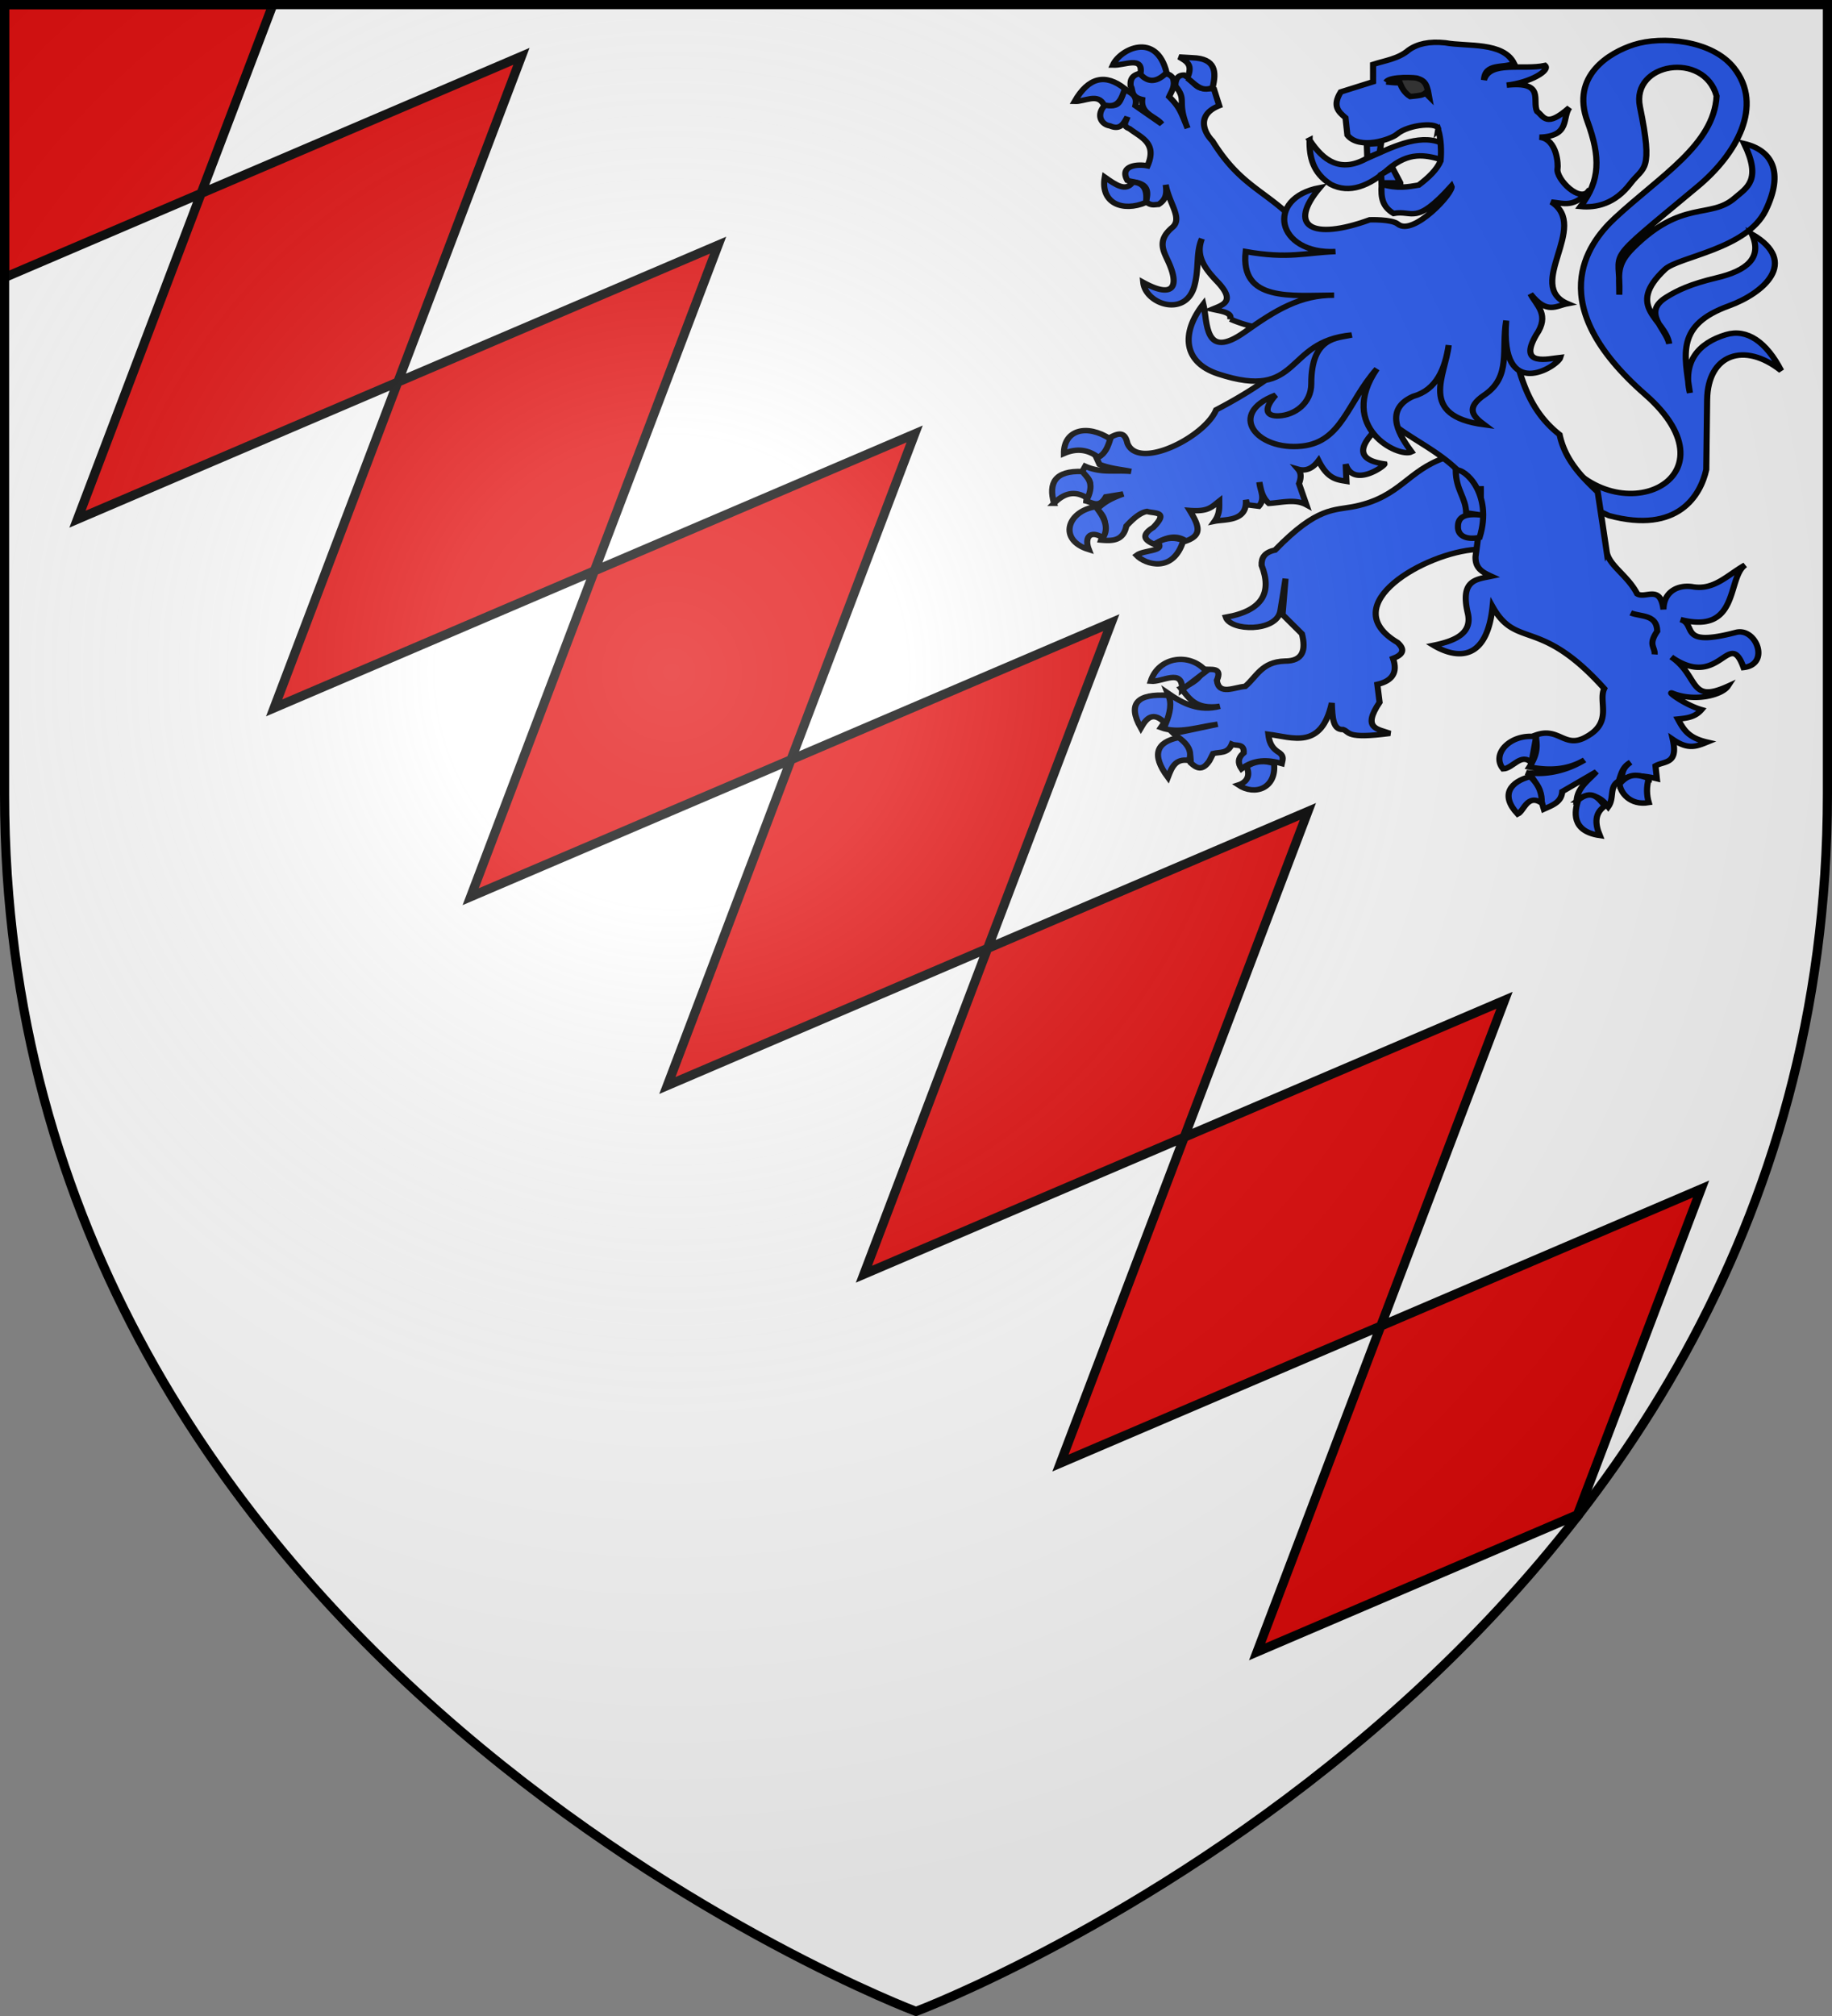<svg xmlns="http://www.w3.org/2000/svg" xmlns:xlink="http://www.w3.org/1999/xlink" width="600" height="660" version="1.0"><rect width="100%" height="100%" fill="#808080" stroke="none"/><defs><g id="b"><path id="a" d="M0 0v1h.5L0 0z" transform="rotate(18 3.157 -.5)"/><use xlink:href="#a" width="810" height="540" transform="scale(-1 1)"/></g><g id="c"><use xlink:href="#b" width="810" height="540" transform="rotate(72)"/><use xlink:href="#b" width="810" height="540" transform="rotate(144)"/></g><g id="e"><path id="d" d="M0 0v1h.5L0 0z" transform="rotate(18 3.157 -.5)"/><use xlink:href="#d" width="810" height="540" transform="scale(-1 1)"/></g><g id="f"><use xlink:href="#e" width="810" height="540" transform="rotate(72)"/><use xlink:href="#e" width="810" height="540" transform="rotate(144)"/></g><g id="i"><path id="h" d="M0 0v1h.5L0 0z" transform="rotate(18 3.157 -.5)"/><use xlink:href="#h" width="810" height="540" transform="scale(-1 1)"/></g><g id="j"><use xlink:href="#i" width="810" height="540" transform="rotate(72)"/><use xlink:href="#i" width="810" height="540" transform="rotate(144)"/></g><path id="l" d="M-298.5-298.5h597V-40C298.5 246.31 0 358.5 0 358.5S-298.5 246.31-298.5-40v-258.5z"/><path id="g" d="M2.922 27.672c0-5.951 2.317-9.843 5.579-11.012 1.448-.519 3.307-.273 5.018 1.447 2.119 2.129 2.736 7.993-3.483 9.121.658-.956.619-3.081-.714-3.787-.99-.524-2.113-.253-2.676.123-.824.552-1.729 2.106-1.679 4.108H2.922z"/><path id="k" d="M2.922 27.672c0-5.951 2.317-9.843 5.579-11.012 1.448-.519 3.307-.273 5.018 1.447 2.119 2.129 2.736 7.993-3.483 9.121.658-.956.619-3.081-.714-3.787-.99-.524-2.113-.253-2.676.123-.824.552-1.729 2.106-1.679 4.108H2.922z"/><radialGradient id="m" cx="-80" cy="-80" r="405" gradientUnits="userSpaceOnUse"><stop offset="0" style="stop-color:#fff;stop-opacity:.31"/><stop offset=".19" style="stop-color:#fff;stop-opacity:.25"/><stop offset=".6" style="stop-color:#6b6b6b;stop-opacity:.125"/><stop offset="1" style="stop-color:#000;stop-opacity:.125"/></radialGradient></defs><g transform="translate(300 300)"><use xlink:href="#l" width="600" height="660" style="fill:#fff"/><path d="M-298.5-298.5v89.344l64.375-27.531 23.5-61.813H-298.5zm64.375 61.813-40.5 106.656 104.906-44.875 40.5-106.656-104.906 44.875zm64.406 61.78-40.5 106.657 104.875-44.844 40.531-106.656-104.906 44.844zm64.375 61.813-40.5 106.656L-40.938-51.28l40.5-106.656-104.906 44.843zm64.406 61.813-40.5 106.656L23.439 10.5l40.53-106.656-104.906 44.875zM23.439 10.5l-40.5 106.656L87.844 72.312l40.5-106.656L23.438 10.5zm64.406 61.813L47.313 178.969l104.906-44.844L192.75 27.469 87.844 72.312zm64.375 61.812-40.5 106.656 104.906-44.875 40.5-106.656-104.906 44.875zm64.406 61.781-.406 1.063c.347-.446.685-.896 1.031-1.344l-.625.281z" style="fill:#e20909;stroke:#000;stroke-opacity:1;stroke-width:3"/></g><g style="display:inline"><path d="M348.875 434.214c22.966 40.278 75.556 13.729 35.827-25.29-41.675-40.928-23.912-68.685-12.294-80.784 18.667-19.439 40.368-33.592 41.446-55.847-5.101-20.699-34.951-15.304-31.26 4.917 5.517 30.22 1.491 27.217-3.864 35.124-6.34 9.364-14.003 11.248-20.371 10.537 8.056-11.871 8.204-22.538 2.81-38.987-6.864-20.927 8.983-31.553 18.966-35.124 11.475-4.105 31.762-2.13 40.744 10.537 12.353 17.42 1.04 39.66-14.752 54.442-40.27 37.694-31.093 27.33-31.963 49.525.043-9.49-1.418-13.591 5.62-21.426 20.077-22.35 31.46-13.137 41.446-22.83 4.883-4.74 11.137-8.065 3.864-24.938 11.406 3.045 16.314 13.027 8.78 30.557-7.649 17.802-35.575 21.213-41.094 27.046-16.515 17.454.114 22.517 1.756 34.07-1.396-7.142-11.35-14.334-1.054-21.426 4.322-2.976 9.534-5.902 20.372-8.78 12.464-3.31 18.757-9.278 14.401-20.021 19.556 12.81 4.602 27.154-9.426 32.87-21.444 8.739-18.201 21.74-15.863 39.836-3-14.177 3.42-22.904 14.752-26.694 8.527-2.851 16.427 3.32 22.48 16.508-15.054-13.387-29.978-7.525-30.207 13.347l-.352 31.963c-2.311 11.593-11.353 29.635-39.69 21.074l-31.962-16.86 10.888-13.346zM247.848 292.422c-.14 7.853 1.338 15.127 8.65 20.318 7.667 4.439 15.67.725 23.538-7.04 8.316-7.989 14.961-6.383 21.278-4.403 1.04-3.694-.237-5.195.047-7.668-9.442-4.076-20.02 2.25-30.484 7.384-10.478 6.358-17.346 1.03-23.03-8.591zM303.19 437.863c-15.438 5.923-18.162 17.805-36.533 22.224-8.888 2.138-15.356-.142-32.88 20.093-4.414 1.04-5.64 3.674-5.48 7.002 4.22 12.193.668 20.73-14.612 23.746 1.937 6.457 20.523 6.85 22.224-2.74.266-1.498 2.13-14.917 2.13-14.917l-1.217 16.44 7.916 8.828c1.661 7.407.49 12.512-7.003 12.482-9.375.304-11.443 7.102-16.135 11.569-4.504.383-10.752 4.253-11.568-2.74 2.416-6.393-2.56-4.653-5.48-5.175-.87 3.874-4.251 6.673-9.134 8.828 3.333 4.523 5.863 9.78 15.831 8.22-8.507 2.534-15.071-1.25-21.31-6.089 2.105 5.948.286 11.024-2.74 15.831 7.268 3.047 15.349-.407 23.137-1.522l-17.962 4.262c3.085 3.464 7.156 5.612 7.002 13.395 2.325 2.454 4.72 3.995 7.611-.913l1.522-3.349c2.717-.793 5.946.21 7.611-4.262 1.847.929 5.077-.563 4.871 3.958-2.55 2.435-2.37 4.87-.913 7.306 5.15-4.442 10.719-4.275 16.44-2.435.295-1.624.987-3.248-.914-4.871-3.708-2.477-4.238-5.484-4.566-8.524 9.736 1.383 21.617 7.298 25.877-14.31.205 6.775.498 12.402 4.604 12.157 2.87 1.122.926 4.439 19.158 1.759-5.106-2.086-11.518-2.102-4.278-14.22l-.913-8.22c6.104-1.573 8.407-5.428 6.393-11.872 4.017-1.679 5.11-4.007 1.827-7.307-26.05-17.274 11.453-41.253 32.27-42.621l15.222-9.742-9.742-33.184-18.266.913z" style="fill:#2b5df2;fill-opacity:1;stroke:#000;stroke-width:2.5;stroke-miterlimit:4;stroke-opacity:1;stroke-dasharray:none" transform="matrix(.803 0 0 .715 229.878 -163.248)"/><path d="M178.953 261.856c-3.818.885-4.25 3.216-4.099 5.803 1.162 1.864-.246 4.912 4.738 6.23-.588 6.76 5.43 7.565 7.96 11.206l-10.755-8.385c1.028-4.974-2.085-5.814-4.312-7.533-1.76 3.303-1.25 9.355-7.747 6.867-4.329 4.78-1.81 9.357 1.704 9.903 4.288 2.092 5.601-1.159 7.108-4.073-.384 1.89-2.436 4.016.878 5.378 4.612 4.039 11.41 6.443 7.32 17.01-4.321-1.009-11.55.04-8.198 6.655 3.374 1.23 10.007.483 7.533 9.69 2.14 2.104 3.561 1.348 5.164 1.304 3.465-2.441 3.316-5.7 2.929-8.998 1.456 8.787 7.027 15.416 2.688 19.54-6.449 6.127-3.528 10.886-1.517 15.945 4.787 12.041 1.2 16.332-10.329 9.237.9 10.042 17.396 16.211 20.87 1.517 1.976-8.356.54-15.212 3.035-21.535-2.7 7.93 1.254 13.72 6.23 19.592 7.814 9.223 2.32 10.693-1.944 12.698 3.58.936 8.111 1.403 7.32 4.525a47.247 47.247 0 0 0 12.7 4.144l7.085 19.074c-6.384 5.992-14.995 12.11-25.588 18.336-4.53 12.437-31.772 27.856-36.176 15.28-.89-4.088-2.37-5.83-7.747-2.157-.52 2.745.43 5.34-4.951 8.625l1.304 3.221c4.782 2.029 8.638 2.21 12.911 3.221-6.233-.738-11.987.974-18.74-2.369l-1.491 3.008c6.365 4.306 2.377 8.632 1.943 12.938 2.655.783 5.304 3.232 7.96-1.944l7.107-1.304c-6.76 2.693-8.425 4.752-10.781 6.895 5.292 5.129 3.061 9.637 1.73 14.215 4.662.485 9.053.382 10.329-6.469 2.798-3.353 5.613-6.146 8.412-6.655 2.901 1.064 9.143-.249 2.582 7.294-5.108 3.568-3.609 5.92.426 7.773 4.305-3.006 8.605-4.772 12.91-1.517 6.448-2.62 5.61-6.506 1.518-14.003 7.573.657 8.944-1.579 12.032-4.285-.006 2.925.299 5.759-1.917 9.237 4.299-.989 13.406.262 12.778-9.796l.559 2.262 4.738.666c2.861-3.66.415-7.335.213-10.994.626 3.395 1.044 6.848 3.887 9.69 5.185-.328 10.62-2.19 15.28.638l-3.008-9.69c1.054-3.098.774-5.103-.373-6.601 2.497.807 5.467.377 8.332-3.94 3.803 8.505 7.59 8.77 11.393 9.477l-.32-7.826c3.169 11.01 16.044.762 15.84-.134-16.33-2.539-5.965-13.596 1.118-20.31 12.878 12.214 28.224 16.512 38.12 37.374-.207 8.172-.976 16.63-2.103 25.262-.239 5.683 3.09 7.382 6.415 9.104-5.923 1.416-12.73 1.474-9.636 16.611 2.096 9.335-4.747 12.926-13.923 15.014 6.06 4.121 21.382 11.064 24.091-17.702 9.822 19.6 19.207 4.542 45.547 37.507-2.587 5.984 3.65 15.27-7.187 21.988-9.053 5.952-11.12-4.703-20.897-.639 1.109 5.541.493 9.426-2.449 14.561 7.502 1.542 14.992 1.683 22.494-3.22-7.367 4.994-15.715 7.122-23.718 5.75 4.456 2.741 5.548 11.105 7.107 16.77 3.434-1.746 7.207-3.16 7.507-8.04l13.949-9.103c-3.167 3.938-7.492 7.048-8.04 12.857 5.575-3.572 9.616-1.626 12.858 3.195 2.589-4.028.258-9.178 4.286-11.766.974-3.175 1.516-6.561 4.818-8.572-3.793 2.857-3.333 5.714-3.74 8.572 3.211-3.368 9.255-2.528 14.468-1.092l-.559-5.883c3.794-2.347 9.32-.675 7.054-12.112 6.292 4.822 9.537 3.287 14.002 1.251-7.814-2.025-9.578-5.76-11.925-10.568 3.47-.407 6.956-.719 9.636-4.286-6.733-2.152-14.613-8.756-11.792-7.507 9.265 4.103 20.195.77 22.52-3.22-16.1 8.163-11.607-4.778-23.053-13.39 19.806 15.468 23.539-13.724 29.468 4.818 11.037-1.396 5.145-18.514-3.114-16.079-24.025 7.083-15.677-3.817-22.6-5.883 24.22 6.994 18.863-19.188 26.353-24.97-7.175 4.57-12.64 11.618-21.322 9.956-5.883-1.072-11.898 2.07-11.98 10.382-1.277-11.591-7.304-4.715-10.727-7.16-3.802-8.378-11.602-13.023-12.432-19.3a10811.53 10811.53 0 0 0-3.647-27.312c-6.91-7.31-13.425-14.973-15.546-26.274-17.987-15.846-16.936-39.3-24.117-59.47l-78.849-32.29c-14.641-20.083-25.788-19.417-38.652-42.724-3.22-3.614-6.866-11.841 2.795-16.132l-2.13-7.533c-3.088-1.112-6.176 1.564-9.263-4.526l-3.008-1.943c-2.251-.004-3.506 1.512-3.461 4.951 4.957 6.93.328 6.5 4.951 19.38-2.839-7.822-3.253-9.62-7.533-14.428 1.02-2.612 2.664-4.93 1.517-8.625-1.824-2.489-2.787-1.476-4.1-1.917-4.572 4.995-6.665 1.99-9.024-.213zM317.67 450.911c.03 1.712.027 3.451 0 5.191v-5.19z" style="fill:#2b5df2;fill-opacity:1;stroke:#000;stroke-width:2.5;stroke-miterlimit:4;stroke-opacity:1;stroke-dasharray:none" transform="matrix(.803 0 0 .715 229.878 -163.248)"/><path d="M307.452 443.606c.103 9.231 4.06 12.244 4.262 19.525l7.721 1.26c-6.338-1.079-11.02-.517-11.07 4.83-.24 5.053 4.264 6.296 8.829 5.175 5.57-20.08-6.288-31.97-9.742-30.79zM378.843 508.95c4.232 1.874 10.637.589 10.807 8.372-3.909 6.394-.807 7.18-1.065 10.655" style="fill:#2b5df2;fill-opacity:1;stroke:#000;stroke-width:2.5;stroke-miterlimit:4;stroke-opacity:1;stroke-dasharray:none" transform="matrix(.803 0 0 .715 229.878 -163.248)"/><g style="fill:#2b5df2;stroke-width:2.935;stroke-miterlimit:4;stroke-dasharray:none"><path d="M-1928.962 172.153c-11.118 5.31-21.916.493-19.753-13.58 5.284 4.16 10.205 8.028 13.374 2.674 4.576.207 7.277 3.036 6.379 10.906zM-1949.126 119.685c-2.846-6.526-9.2-1.648-13.992-1.852 6.647-13.008 14.683-15.18 24.074-6.79-1.636 5.295-3.108 10.82-10.082 8.642zM-1944.806 98.286c5.15.56 14.889-5.436 13.169 4.938 3.896 4.9 8.106 4.149 12.55-.823-4.875-22.324-22.252-12.763-25.719-4.115zM-1909.21 105.282c2.856-7.09-.079-8.856-3.91-11.317l6.38.412c11.154.392 11.55 7.509 9.67 16.049-5.65 2.692-8.544-2.19-12.14-5.144z" style="fill:#2b5df2;fill-opacity:1;stroke:#000;stroke-width:2.935;stroke-miterlimit:4;stroke-opacity:1;stroke-dasharray:none" transform="matrix(.684 0 0 .609 1694.733 -38.568)"/></g><g style="fill:#2b5df2;stroke-width:2.935;stroke-miterlimit:4;stroke-dasharray:none"><path d="M-1951.801 309.186c-4.708-4.064-10.108-5.123-16.46-2.058-.047-12.774 10.957-16.012 22.22-7.818-1.135 4.077-2.465 7.959-5.76 9.876zM-1972.994 333.877c-2.75-10.962.441-17.622 13.58-17.078 2.362 3.402 5.865 5.766 2.469 14.403-6.266-4.604-11.425-2.57-16.05 2.675zM-1953.036 335.729c3.978 5.555 6.59 11.11 3.498 16.666-6.436-4.42-8.977.05-6.79 6.378-14.849-5.106-10.372-20.749 3.292-23.044zM-1923.407 354.864c4.42-2.78 8.473-2.627 12.345-1.029-4.809 17.905-18.264 12.948-22.427 8.025 3.494-3.051 14.078-1.948 10.082-6.996z" style="fill:#2b5df2;fill-opacity:1;stroke:#000;stroke-width:2.935;stroke-miterlimit:4;stroke-opacity:1;stroke-dasharray:none" transform="matrix(.684 0 0 .609 1694.733 -38.568)"/></g><g style="fill:#2b5df2;stroke-width:2.935;stroke-miterlimit:4;stroke-dasharray:none"><path d="M-1900.157 424.204c-7.522-10.142-22.722-8.165-26.542 5.35 5.483.596 15.383-7.274 15.02 4.526l11.522-9.876zM-1919.498 452.392c-6.015-7.057-9.163-3.121-11.933 2.264-6.586-13.147-1.642-18.607 13.168-17.49 1.766 4.142.824 9.445-1.235 15.226zM-1913.325 459.8c-10.53 2.465-13.258 9.062-5.144 21.398 1.76-5.153 3.505-10.325 10.082-9.053 1.452-4.115.19-8.23-4.938-12.346zM-1880.815 475.437c2.06 5.249-.072 8.485-3.91 9.876 7.965 6.023 18.303 1.727 17.078-11.522-4.157-1.543-8.465-1.726-13.168 1.646z" style="fill:#2b5df2;fill-opacity:1;stroke:#000;stroke-width:2.935;stroke-miterlimit:4;stroke-opacity:1;stroke-dasharray:none" transform="matrix(.684 0 0 .609 1694.733 -38.568)"/></g><g style="fill:#2b5df2;stroke-width:2.935;stroke-miterlimit:4;stroke-dasharray:none"><path d="m-1742.136 459.388-2.263 13.991c-4.902-5.65-9 3.143-13.58 3.292-5.924-8.292 3.897-19.175 15.843-17.283zM-1739.461 494.984c.085-4.517-.748-9.137-5.555-14.197-9.114 2.684-14.695 9.626-5.967 20.164 3.028-1.607 4.548-11.027 11.522-5.967zM-1721.972 493.338c6.394-5.685 9.576-1.2 12.757 3.292-4.786 3.645-4.964 9.01-2.469 15.843-13.826-2.294-12.115-13.073-10.288-19.135zM-1688.228 481.815c-1.156 4.61-1.037 8.901 0 12.963-8.893 1.72-13.623-5.341-13.991-10.082 3.707-4.496 6.993-6.063 13.991-2.88z" style="fill:#2b5df2;fill-opacity:1;stroke:#000;stroke-width:2.935;stroke-miterlimit:4;stroke-opacity:1;stroke-dasharray:none" transform="matrix(.684 0 0 .609 1694.733 -38.568)"/></g><g style="fill:#2b5df2;stroke-width:2.935;stroke-miterlimit:4;stroke-dasharray:none"><path d="m-1807.179 161.62-3.779-8.03-5.431 3.543.236 4.487h8.974zM-1823.238 140.837l6.849-.472-.709 4.96-5.904 2.833-.236-7.32z" style="fill:#2b5df2;fill-opacity:1;stroke:#000;stroke-width:2.935;stroke-miterlimit:4;stroke-opacity:1;stroke-dasharray:none" transform="matrix(.684 0 0 .609 1694.733 -38.568)"/><path d="M-1789.04 133.008c.652-4.187-14.133-2.97-19.806 2.504-2.848 2.748-17.97 8.537-23.675.455l-.91-9.333c-3.234-3.122-6.513-6.208-2.276-13.886l15.48-5.463V97.95c5.572-2.077 12.038-2.895 17.072-7.74 4.117-3.304 9.772-4.812 17.529-3.87 10.413 2.134 27.725-.668 32.883 11.06-4.922 2.744-13.933-.532-14.388 8.913 2.83-10.38 18.755-5.214 29.218-7.775 2.646 2.654-7.056 9.226-18.347 10.567 18.686-2.2 11.962 8.367 14.569 14.113 3.231 2.624 4.227 9.08 15.48-2.048-3.619 5.365.617 15.43-14.342 15.935 8.615.957 8.965 15.11 8.65 16.845-.984 5.432 11.242 19.63 15.48 11.155-7.434 10.43-12.735 7.352-18.439 6.829 18.522 13.176-12.816 44.882 7.74 54.634-5.513 1.151-9.86 5.903-17.756-5.236 2.993 6.38 9.378 11.165 2.731 22.082-8.956 17.248 6.003 12.719 11.61 12.065-1.192 4.767-29.083 24.687-25.951-19.805-2.374 15.63 2.496 29.986-10.244 39.837-9.726 7.318-5.39 11.823-.228 16.163-32.109-4.774-18.54-26.84-17.073-42.797-1.728 12.445-5.591 23.962-17.073 27.545-15.009 7.604-5.37 22.615-.683 29.82-6.16 3.452-35.81-13.191-16.618-44.617-14.094 17.91-16.658 39.241-35.893 41.523-21.802 2.587-35.987-17.514-12.595-27.41-6.496 8.287-3.988 11.482 1.594 11.155 7.543-.442 15.498-6.678 15.48-17.3-.045-25.402 12.427-24.32 19.35-26.18-32.631 3.343-23.804 35.799-63.968 20.944-16.509-6.106-18.058-21.681-7.057-37.561 2.056 9.608.25 30.58 19.805 15.024 14.882-11.838 26.525-19.88 42.797-19.805-20.378.094-45.08 3.6-42.342-23.447 20.508 4.085 28.566.59 43.024 0-28.476 1.563-33.81-28.755-7.512-34.374-15.674 20.732-3.902 28.666 23.903 17.3 0 0 10.503-.412 13.43 2.277 7.432 6.828 27.164-17.289 25.724-20.487-17.403 21.676-18.43 12.764-27.772 14.796-5.113-3.544-6.17-8.006-5.691-15.707 7.529 2.567 12.586 1.426 17.756.455 4.782-4.067 8.711-8.304 10.471-12.975.389-5.616.286-11.23-1.138-16.846z" style="fill:#2b5df2;fill-opacity:1;stroke:#000;stroke-width:2.935;stroke-miterlimit:4;stroke-opacity:1;stroke-dasharray:none" transform="matrix(.684 0 0 .609 1694.733 -38.568)"/></g><path d="M279.1 265.836c1.45-2.769 12.864-2.028 12.779-1.619 3.407 1.108 3.662 3.459 4.259 5.673l.426 2.633-1.448-1.619c-1.193 1.142-2.897 1.176-4.43 1.414l-1.789.205c-2.3-1.627-3.407-3.902-4.26-6.278-2.47 0-3.832-.239-5.536-.41z" style="fill:#313131;stroke:#000;stroke-width:2.5;stroke-miterlimit:4;stroke-dasharray:none" transform="matrix(.803 0 0 .715 229.878 -163.248)"/></g><use xlink:href="#l" width="600" height="660" style="fill:url(#m)" transform="translate(300 300)"/><use xlink:href="#l" width="600" height="660" style="fill:none;stroke:#000;stroke-width:3" transform="translate(300 300)"/></svg>